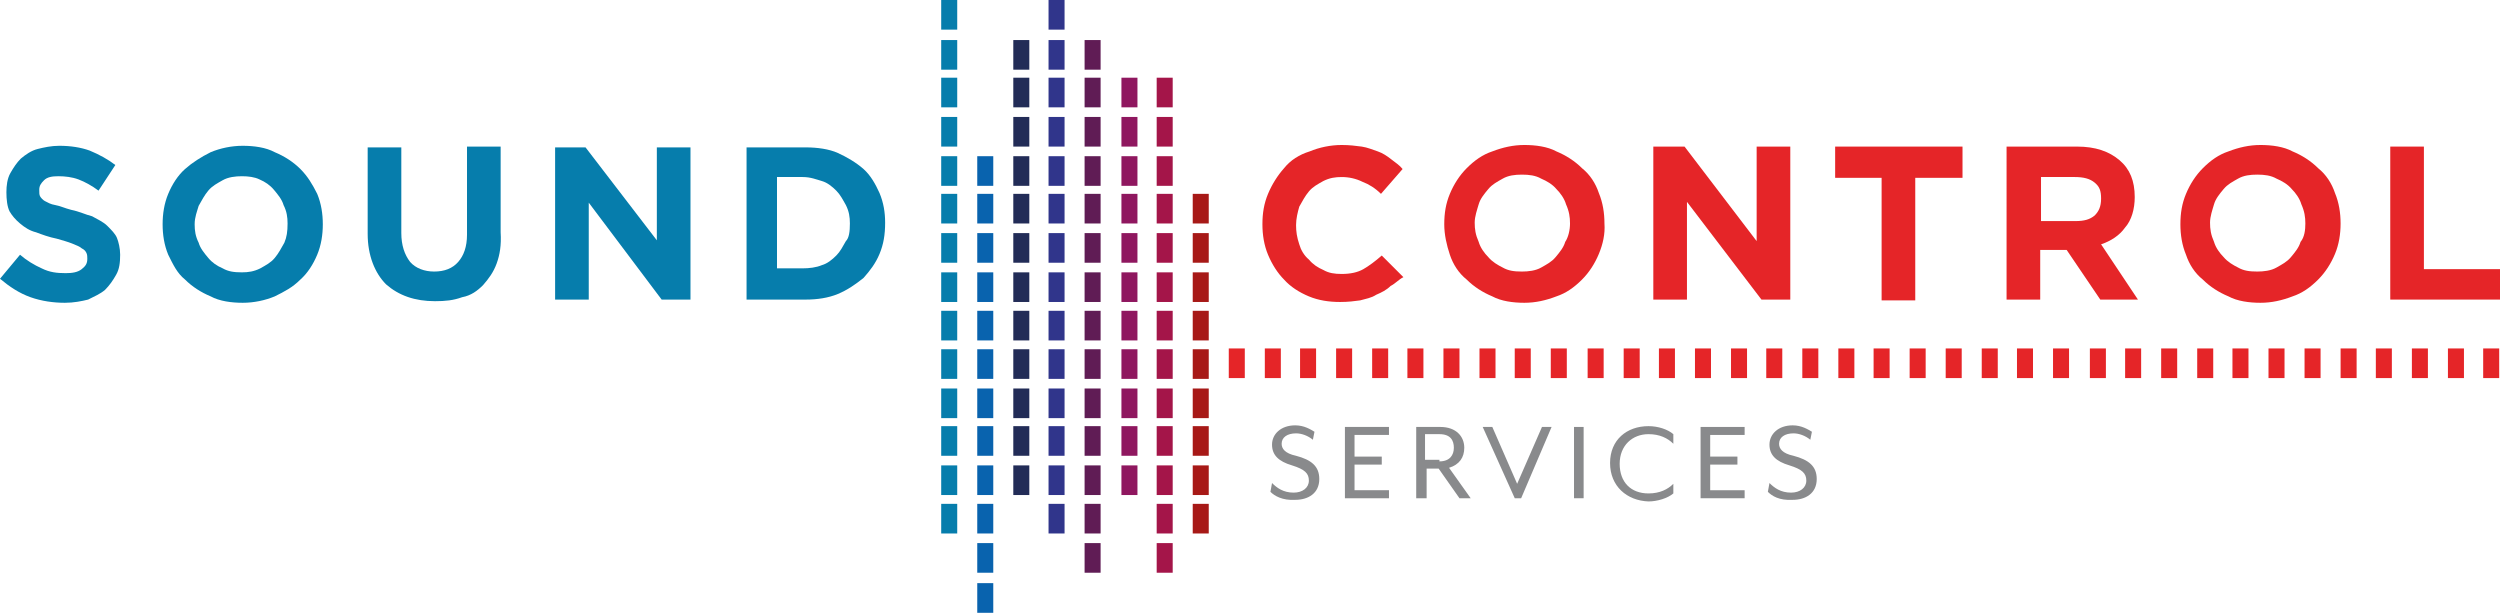 <?xml version="1.0" encoding="UTF-8" standalone="no"?>
<!-- Generator: Adobe Illustrator 23.0.0, SVG Export Plug-In . SVG Version: 6.00 Build 0)  -->
<svg xmlns:inkscape="http://www.inkscape.org/namespaces/inkscape" xmlns:sodipodi="http://sodipodi.sourceforge.net/DTD/sodipodi-0.dtd" xmlns="http://www.w3.org/2000/svg" xmlns:svg="http://www.w3.org/2000/svg" version="1.1" id="chosen" x="0px" y="0px" viewBox="0 0 312.1 76.5" xml:space="preserve" sodipodi:docname="ed3a827939900a6649321ce393132701.svg" width="312.1" height="76.5"><defs id="defs321"></defs>
<style type="text/css" id="style2">
	.st0{fill:#E52528;}
	.st1{fill:#A71917;}
	.st2{fill:#0963AE;}
	.st3{fill:#8F175F;}
	.st4{fill:#A41549;}
	.st5{fill:#222C57;}
	.st6{fill:#601C55;}
	.st7{fill:#067DAC;}
	.st8{fill:#30358B;}
	.st9{fill:#898A8C;}
</style>
<rect x="292.2" y="43.5" class="st0" width="2" height="3.7" id="rect4"></rect>
<rect x="216.1" y="43.5" class="st0" width="2" height="3.7" id="rect6"></rect>
<rect x="148.9" y="53.2" class="st1" width="2" height="3.7" id="rect8"></rect>
<rect x="148.9" y="48.5" class="st1" width="2" height="3.7" id="rect10"></rect>
<rect x="148.9" y="43.6" class="st1" width="2" height="3.7" id="rect12"></rect>
<rect x="148.9" y="38.8" class="st1" width="2" height="3.7" id="rect14"></rect>
<rect x="148.9" y="34" class="st1" width="2" height="3.7" id="rect16"></rect>
<rect x="148.9" y="29.1" class="st1" width="2" height="3.7" id="rect18"></rect>
<rect x="148.9" y="24.2" class="st1" width="2" height="3.7" id="rect20"></rect>
<rect x="122" y="53.2" class="st2" width="2" height="3.7" id="rect22"></rect>
<rect x="122" y="48.5" class="st2" width="2" height="3.7" id="rect24"></rect>
<rect x="122" y="43.6" class="st2" width="2" height="3.7" id="rect26"></rect>
<rect x="122" y="38.8" class="st2" width="2" height="3.7" id="rect28"></rect>
<rect x="122" y="34" class="st2" width="2" height="3.7" id="rect30"></rect>
<rect x="122" y="29.1" class="st2" width="2" height="3.7" id="rect32"></rect>
<rect x="122" y="24.2" class="st2" width="2" height="3.7" id="rect34"></rect>
<rect x="122" y="19.5" class="st2" width="2" height="3.7" id="rect36"></rect>
<rect x="198.2" y="43.5" class="st0" width="2" height="3.7" id="rect38"></rect>
<rect x="207.1" y="43.5" class="st0" width="2" height="3.7" id="rect40"></rect>
<rect x="225" y="43.5" class="st0" width="2" height="3.7" id="rect42"></rect>
<rect x="274.3" y="43.5" class="st0" width="2" height="3.7" id="rect44"></rect>
<rect x="153.4" y="43.5" class="st0" width="2" height="3.7" id="rect46"></rect>
<rect x="171.3" y="43.5" class="st0" width="2" height="3.7" id="rect48"></rect>
<rect x="202.7" y="43.5" class="st0" width="2" height="3.7" id="rect50"></rect>
<rect x="220.5" y="43.5" class="st0" width="2" height="3.7" id="rect52"></rect>
<rect x="233.9" y="43.5" class="st0" width="2" height="3.7" id="rect54"></rect>
<rect x="256.3" y="43.5" class="st0" width="2" height="3.7" id="rect56"></rect>
<rect x="283.2" y="43.5" class="st0" width="2" height="3.7" id="rect58"></rect>
<rect x="305.6" y="43.5" class="st0" width="2" height="3.7" id="rect60"></rect>
<rect x="140" y="53.2" class="st3" width="2" height="3.7" id="rect62"></rect>
<rect x="140" y="48.5" class="st3" width="2" height="3.7" id="rect64"></rect>
<rect x="140" y="43.6" class="st3" width="2" height="3.7" id="rect66"></rect>
<rect x="140" y="38.8" class="st3" width="2" height="3.7" id="rect68"></rect>
<rect x="140" y="34" class="st3" width="2" height="3.7" id="rect70"></rect>
<rect x="140" y="29.1" class="st3" width="2" height="3.7" id="rect72"></rect>
<rect x="140" y="24.2" class="st3" width="2" height="3.7" id="rect74"></rect>
<rect x="140" y="19.5" class="st3" width="2" height="3.7" id="rect76"></rect>
<rect x="140" y="14.6" class="st3" width="2" height="3.7" id="rect78"></rect>
<rect x="140" y="9.7" class="st3" width="2" height="3.7" id="rect80"></rect>
<rect x="144.4" y="53.2" class="st4" width="2" height="3.7" id="rect82"></rect>
<rect x="144.4" y="48.5" class="st4" width="2" height="3.7" id="rect84"></rect>
<rect x="144.4" y="43.6" class="st4" width="2" height="3.7" id="rect86"></rect>
<rect x="144.4" y="38.8" class="st4" width="2" height="3.7" id="rect88"></rect>
<rect x="144.4" y="34" class="st4" width="2" height="3.7" id="rect90"></rect>
<rect x="144.4" y="29.1" class="st4" width="2" height="3.7" id="rect92"></rect>
<rect x="144.4" y="24.2" class="st4" width="2" height="3.7" id="rect94"></rect>
<rect x="144.4" y="19.5" class="st4" width="2" height="3.7" id="rect96"></rect>
<rect x="144.4" y="14.6" class="st4" width="2" height="3.7" id="rect98"></rect>
<rect x="144.4" y="9.7" class="st4" width="2" height="3.7" id="rect100"></rect>
<rect x="166.8" y="43.5" class="st0" width="2" height="3.7" id="rect102"></rect>
<rect x="180.2" y="43.5" class="st0" width="2" height="3.7" id="rect104"></rect>
<rect x="211.6" y="43.5" class="st0" width="2" height="3.7" id="rect106"></rect>
<rect x="242.9" y="43.5" class="st0" width="2" height="3.7" id="rect108"></rect>
<rect x="269.8" y="43.5" class="st0" width="2" height="3.7" id="rect110"></rect>
<rect x="278.7" y="43.5" class="st0" width="2" height="3.7" id="rect112"></rect>
<rect x="126.5" y="53.2" class="st5" width="2" height="3.7" id="rect114"></rect>
<rect x="126.5" y="48.5" class="st5" width="2" height="3.7" id="rect116"></rect>
<rect x="126.5" y="43.6" class="st5" width="2" height="3.7" id="rect118"></rect>
<rect x="126.5" y="38.8" class="st5" width="2" height="3.7" id="rect120"></rect>
<rect x="126.5" y="34" class="st5" width="2" height="3.7" id="rect122"></rect>
<rect x="126.5" y="29.1" class="st5" width="2" height="3.7" id="rect124"></rect>
<rect x="126.5" y="24.2" class="st5" width="2" height="3.7" id="rect126"></rect>
<rect x="126.5" y="19.5" class="st5" width="2" height="3.7" id="rect128"></rect>
<rect x="126.5" y="14.6" class="st5" width="2" height="3.7" id="rect130"></rect>
<rect x="126.5" y="9.7" class="st5" width="2" height="3.7" id="rect132"></rect>
<rect x="126.5" y="5" class="st5" width="2" height="3.7" id="rect134"></rect>
<rect x="135.4" y="53.2" class="st6" width="2" height="3.7" id="rect136"></rect>
<rect x="135.4" y="48.5" class="st6" width="2" height="3.7" id="rect138"></rect>
<rect x="135.4" y="43.6" class="st6" width="2" height="3.7" id="rect140"></rect>
<rect x="135.4" y="38.8" class="st6" width="2" height="3.7" id="rect142"></rect>
<rect x="135.4" y="34" class="st6" width="2" height="3.7" id="rect144"></rect>
<rect x="135.4" y="29.1" class="st6" width="2" height="3.7" id="rect146"></rect>
<rect x="135.4" y="24.2" class="st6" width="2" height="3.7" id="rect148"></rect>
<rect x="135.4" y="19.5" class="st6" width="2" height="3.7" id="rect150"></rect>
<rect x="135.4" y="14.6" class="st6" width="2" height="3.7" id="rect152"></rect>
<rect x="135.4" y="9.7" class="st6" width="2" height="3.7" id="rect154"></rect>
<rect x="135.4" y="5" class="st6" width="2" height="3.7" id="rect156"></rect>
<rect x="157.9" y="43.5" class="st0" width="2" height="3.7" id="rect158"></rect>
<rect x="229.5" y="43.5" class="st0" width="2" height="3.7" id="rect160"></rect>
<rect x="238.4" y="43.5" class="st0" width="2" height="3.7" id="rect162"></rect>
<rect x="247.4" y="43.5" class="st0" width="2" height="3.7" id="rect164"></rect>
<rect x="260.9" y="43.5" class="st0" width="2" height="3.7" id="rect166"></rect>
<rect x="296.6" y="43.5" class="st0" width="2" height="3.7" id="rect168"></rect>
<rect x="310" y="43.5" class="st0" width="2" height="3.7" id="rect170"></rect>
<rect x="117.5" y="53.2" class="st7" width="2" height="3.7" id="rect172"></rect>
<rect x="117.5" y="48.5" class="st7" width="2" height="3.7" id="rect174"></rect>
<rect x="117.5" y="43.6" class="st7" width="2" height="3.7" id="rect176"></rect>
<rect x="117.5" y="38.8" class="st7" width="2" height="3.7" id="rect178"></rect>
<rect x="117.5" y="34" class="st7" width="2" height="3.7" id="rect180"></rect>
<rect x="117.5" y="29.1" class="st7" width="2" height="3.7" id="rect182"></rect>
<rect x="117.5" y="24.2" class="st7" width="2" height="3.7" id="rect184"></rect>
<rect x="117.5" y="19.5" class="st7" width="2" height="3.7" id="rect186"></rect>
<rect x="117.5" y="14.6" class="st7" width="2" height="3.7" id="rect188"></rect>
<rect x="117.5" y="9.7" class="st7" width="2" height="3.7" id="rect190"></rect>
<rect x="117.5" y="5" class="st7" width="2" height="3.7" id="rect192"></rect>
<rect x="117.5" class="st7" width="2" height="3.7" id="rect194" y="0"></rect>
<rect x="130.9" y="53.2" class="st8" width="2" height="3.7" id="rect196"></rect>
<rect x="130.9" y="48.5" class="st8" width="2" height="3.7" id="rect198"></rect>
<rect x="130.9" y="43.6" class="st8" width="2" height="3.7" id="rect200"></rect>
<rect x="130.9" y="38.8" class="st8" width="2" height="3.7" id="rect202"></rect>
<rect x="130.9" y="34" class="st8" width="2" height="3.7" id="rect204"></rect>
<rect x="130.9" y="29.1" class="st8" width="2" height="3.7" id="rect206"></rect>
<rect x="148.9" y="62.9" class="st1" width="2" height="3.7" id="rect208"></rect>
<rect x="148.9" y="58.1" class="st1" width="2" height="3.7" id="rect210"></rect>
<rect x="122" y="72.8" class="st2" width="2" height="3.7" id="rect212"></rect>
<rect x="122" y="67.8" class="st2" width="2" height="3.7" id="rect214"></rect>
<rect x="122" y="62.9" class="st2" width="2" height="3.7" id="rect216"></rect>
<rect x="122" y="58.1" class="st2" width="2" height="3.7" id="rect218"></rect>
<rect x="140" y="58.1" class="st3" width="2" height="3.7" id="rect220"></rect>
<rect x="144.4" y="67.8" class="st4" width="2" height="3.7" id="rect222"></rect>
<rect x="144.4" y="62.9" class="st4" width="2" height="3.7" id="rect224"></rect>
<rect x="144.4" y="58.1" class="st4" width="2" height="3.7" id="rect226"></rect>
<rect x="126.5" y="58.1" class="st5" width="2" height="3.7" id="rect228"></rect>
<rect x="135.4" y="67.8" class="st6" width="2" height="3.7" id="rect230"></rect>
<rect x="135.4" y="62.9" class="st6" width="2" height="3.7" id="rect232"></rect>
<rect x="135.4" y="58.1" class="st6" width="2" height="3.7" id="rect234"></rect>
<rect x="117.5" y="62.9" class="st7" width="2" height="3.7" id="rect236"></rect>
<rect x="117.5" y="58.1" class="st7" width="2" height="3.7" id="rect238"></rect>
<rect x="130.9" y="62.9" class="st8" width="2" height="3.7" id="rect240"></rect>
<rect x="130.9" y="58.1" class="st8" width="2" height="3.7" id="rect242"></rect>
<rect x="130.9" y="24.2" class="st8" width="2" height="3.7" id="rect244"></rect>
<rect x="130.9" y="19.5" class="st8" width="2" height="3.7" id="rect246"></rect>
<rect x="130.9" y="14.6" class="st8" width="2" height="3.7" id="rect248"></rect>
<rect x="130.9" y="9.7" class="st8" width="2" height="3.7" id="rect250"></rect>
<rect x="130.9" y="5" class="st8" width="2" height="3.7" id="rect252"></rect>
<rect x="130.9" class="st8" width="2" height="3.7" id="rect254" y="0"></rect>
<rect x="162.3" y="43.5" class="st0" width="2" height="3.7" id="rect256"></rect>
<rect x="175.7" y="43.5" class="st0" width="2" height="3.7" id="rect258"></rect>
<rect x="184.7" y="43.5" class="st0" width="2" height="3.7" id="rect260"></rect>
<rect x="189.1" y="43.5" class="st0" width="2" height="3.7" id="rect262"></rect>
<rect x="193.6" y="43.5" class="st0" width="2" height="3.7" id="rect264"></rect>
<rect x="251.8" y="43.5" class="st0" width="2" height="3.7" id="rect266"></rect>
<rect x="265.3" y="43.5" class="st0" width="2" height="3.7" id="rect268"></rect>
<rect x="287.7" y="43.5" class="st0" width="2" height="3.7" id="rect270"></rect>
<rect x="301.1" y="43.5" class="st0" width="2" height="3.7" id="rect272"></rect>
<g id="g284" transform="translate(-0.2)">
	<path class="st7" d="M 14.7,34.3 C 14.3,35 13.9,35.6 13.3,36.2 12.7,36.7 12,37 11.2,37.4 10.4,37.6 9.4,37.8 8.3,37.8 6.9,37.8 5.4,37.6 4,37.1 2.6,36.6 1.4,35.8 0.2,34.8 l 2.5,-3 c 0.8,0.7 1.8,1.3 2.7,1.7 1,0.5 1.9,0.6 3,0.6 0.8,0 1.5,-0.1 2,-0.5 0.5,-0.4 0.7,-0.7 0.7,-1.3 v 0 c 0,-0.2 0,-0.5 -0.1,-0.7 C 10.9,31.4 10.8,31.2 10.4,31 10.2,30.8 9.7,30.6 9.2,30.4 8.7,30.2 8,30 7.3,29.8 6.3,29.6 5.5,29.3 4.7,29 3.9,28.8 3.3,28.4 2.7,27.9 2.1,27.4 1.7,26.9 1.4,26.4 1.1,25.8 1,24.9 1,24 v 0 c 0,-0.8 0.1,-1.7 0.5,-2.4 0.4,-0.7 0.8,-1.3 1.3,-1.8 0.6,-0.5 1.3,-1 2.1,-1.2 0.8,-0.2 1.7,-0.4 2.7,-0.4 1.4,0 2.7,0.2 3.8,0.6 1.2,0.5 2.3,1.1 3.2,1.8 l -2.1,3.2 C 11.7,23.2 10.8,22.7 10,22.4 9.2,22.1 8.3,22 7.5,22 6.7,22 6.1,22.1 5.7,22.5 5.3,22.9 5.1,23.2 5.1,23.7 v 0 c 0,0.4 0,0.6 0.1,0.8 0.1,0.2 0.4,0.5 0.6,0.6 0.4,0.2 0.7,0.4 1.3,0.5 0.6,0.1 1.2,0.4 2,0.6 1,0.2 1.8,0.6 2.6,0.8 0.7,0.4 1.4,0.7 1.9,1.2 0.5,0.5 1,1 1.2,1.5 0.2,0.5 0.4,1.3 0.4,2.1 v 0 c 0,1 -0.1,1.8 -0.5,2.5 z" id="path274"></path>
	<path class="st7" d="m 39.8,31.8 c -0.5,1.2 -1.2,2.3 -2.1,3.1 -1,1 -2,1.5 -3.2,2.1 -1.2,0.5 -2.6,0.8 -4,0.8 -1.4,0 -2.9,-0.2 -4,-0.8 -1.2,-0.5 -2.3,-1.2 -3.2,-2.1 -1,-0.8 -1.5,-1.9 -2.1,-3.1 -0.5,-1.2 -0.7,-2.5 -0.7,-3.8 v 0 c 0,-1.3 0.2,-2.6 0.7,-3.8 0.5,-1.2 1.2,-2.3 2.1,-3.1 0.9,-0.8 2,-1.5 3.2,-2.1 1.2,-0.5 2.6,-0.8 4,-0.8 1.4,0 2.9,0.2 4,0.8 1.2,0.5 2.3,1.2 3.2,2.1 0.9,0.9 1.5,1.9 2.1,3.1 0.5,1.2 0.7,2.5 0.7,3.8 v 0 c 0,1.3 -0.2,2.6 -0.7,3.8 z m -3.7,-3.9 c 0,-0.8 -0.1,-1.5 -0.5,-2.3 -0.2,-0.7 -0.7,-1.3 -1.2,-1.9 -0.5,-0.6 -1.1,-1 -1.8,-1.3 C 32,22.1 31.2,22 30.4,22 c -0.8,0 -1.7,0.1 -2.4,0.5 -0.7,0.4 -1.3,0.7 -1.8,1.3 -0.5,0.6 -0.8,1.2 -1.2,1.9 -0.2,0.7 -0.5,1.4 -0.5,2.3 v 0 c 0,0.8 0.1,1.5 0.5,2.3 0.2,0.7 0.7,1.3 1.2,1.9 0.5,0.6 1.1,1 1.8,1.3 0.7,0.4 1.4,0.5 2.4,0.5 0.8,0 1.5,-0.1 2.3,-0.5 0.7,-0.4 1.3,-0.7 1.8,-1.3 0.5,-0.6 0.8,-1.2 1.2,-1.9 0.3,-0.7 0.4,-1.4 0.4,-2.4 z" id="path276"></path>
	<path class="st7" d="m 62.2,32.9 c -0.4,1.1 -1,1.9 -1.7,2.7 -0.7,0.7 -1.5,1.3 -2.6,1.5 -1.1,0.4 -2.1,0.5 -3.4,0.5 C 52,37.6 50,36.9 48.4,35.5 47,34.1 46.1,31.9 46.1,29.2 V 18.4 h 4.2 v 10.7 c 0,1.5 0.4,2.7 1.1,3.6 0.7,0.8 1.8,1.2 3,1.2 1.3,0 2.3,-0.4 3,-1.2 0.7,-0.8 1.1,-1.9 1.1,-3.4 v -11 h 4.2 V 29 c 0.1,1.6 -0.1,2.8 -0.5,3.9 z" id="path278"></path>
	<path class="st7" d="M 82.8,37.4 73.7,25.3 v 12.1 h -4.2 v -19 h 3.8 L 82.2,30 V 18.4 h 4.2 v 19 z" id="path280"></path>
	<path class="st7" d="m 110,31.7 c -0.5,1.2 -1.2,2.1 -2,3 -1,0.8 -2,1.5 -3.2,2 -1.2,0.5 -2.6,0.7 -4,0.7 h -7.4 v -19 h 7.4 c 1.4,0 2.9,0.2 4,0.7 1.1,0.5 2.3,1.2 3.2,2 0.9,0.8 1.5,1.9 2,3 0.5,1.2 0.7,2.4 0.7,3.7 v 0 c 0,1.5 -0.2,2.7 -0.7,3.9 z m -3.7,-3.8 c 0,-0.8 -0.1,-1.5 -0.5,-2.3 -0.4,-0.7 -0.7,-1.3 -1.2,-1.8 -0.5,-0.5 -1.1,-1 -1.8,-1.2 -0.7,-0.2 -1.4,-0.5 -2.4,-0.5 h -3.2 v 11.4 h 3.2 c 0.8,0 1.7,-0.1 2.4,-0.4 0.7,-0.2 1.3,-0.7 1.8,-1.2 0.5,-0.5 0.8,-1.1 1.2,-1.8 0.4,-0.4 0.5,-1.2 0.5,-2.2 z" id="path282"></path>
</g>
<g id="g300" transform="translate(-0.2)">
	<path class="st0" d="m 173.8,35.7 c -0.5,0.5 -1.1,0.8 -1.8,1.1 -0.6,0.4 -1.3,0.5 -2,0.7 -0.7,0.1 -1.5,0.2 -2.5,0.2 -1.4,0 -2.7,-0.2 -3.9,-0.7 -1.2,-0.5 -2.3,-1.2 -3.1,-2.1 -0.8,-0.8 -1.5,-1.9 -2,-3.1 -0.5,-1.2 -0.7,-2.5 -0.7,-3.8 v 0 c 0,-1.4 0.2,-2.6 0.7,-3.8 0.5,-1.2 1.2,-2.3 2,-3.2 0.8,-1 1.9,-1.7 3.2,-2.1 1.2,-0.5 2.6,-0.8 4,-0.8 1,0 1.7,0.1 2.5,0.2 0.7,0.1 1.4,0.4 2,0.6 0.6,0.2 1.2,0.6 1.7,1 0.5,0.4 1,0.7 1.4,1.2 l -2.7,3.1 c -0.7,-0.7 -1.5,-1.2 -2.3,-1.5 -0.8,-0.4 -1.7,-0.6 -2.6,-0.6 -0.8,0 -1.5,0.1 -2.3,0.5 -0.7,0.4 -1.3,0.7 -1.8,1.3 -0.5,0.6 -0.8,1.2 -1.2,1.9 -0.2,0.7 -0.4,1.5 -0.4,2.3 v 0 c 0,0.8 0.1,1.5 0.4,2.4 0.2,0.7 0.6,1.4 1.2,1.9 0.5,0.6 1.1,1 1.8,1.3 0.7,0.4 1.4,0.5 2.3,0.5 1.1,0 2,-0.2 2.7,-0.6 0.7,-0.4 1.5,-1 2.3,-1.7 l 2.7,2.7 c -0.6,0.3 -1,0.8 -1.6,1.1 z" id="path286"></path>
	<path class="st0" d="m 199.8,31.7 c -0.5,1.2 -1.2,2.3 -2.1,3.2 -1,1 -2,1.7 -3.2,2.1 -1.3,0.5 -2.6,0.8 -4,0.8 -1.4,0 -2.9,-0.2 -4,-0.8 -1.2,-0.5 -2.3,-1.2 -3.2,-2.1 -1,-0.8 -1.7,-1.9 -2.1,-3.1 -0.4,-1.2 -0.7,-2.5 -0.7,-3.8 v 0 c 0,-1.4 0.2,-2.6 0.7,-3.8 0.5,-1.2 1.2,-2.3 2.1,-3.2 1,-1 2,-1.7 3.2,-2.1 1.3,-0.5 2.6,-0.8 4,-0.8 1.4,0 2.9,0.2 4,0.8 1.2,0.5 2.3,1.2 3.2,2.1 1,0.8 1.7,1.9 2.1,3.1 0.5,1.2 0.7,2.5 0.7,3.8 v 0 c 0.1,1.3 -0.2,2.6 -0.7,3.8 z m -3.6,-3.8 c 0,-0.8 -0.1,-1.5 -0.5,-2.4 -0.2,-0.7 -0.7,-1.4 -1.2,-1.9 -0.5,-0.6 -1.2,-1 -1.9,-1.3 -0.7,-0.4 -1.5,-0.5 -2.4,-0.5 -0.9,0 -1.7,0.1 -2.4,0.5 -0.7,0.4 -1.3,0.7 -1.8,1.3 -0.5,0.6 -1,1.2 -1.2,1.9 -0.2,0.7 -0.5,1.5 -0.5,2.3 v 0 c 0,0.8 0.1,1.5 0.5,2.4 0.2,0.7 0.7,1.4 1.2,1.9 0.5,0.6 1.2,1 1.8,1.3 0.7,0.4 1.4,0.5 2.4,0.5 0.8,0 1.7,-0.1 2.4,-0.5 0.7,-0.4 1.3,-0.7 1.8,-1.3 0.5,-0.6 1,-1.2 1.2,-1.9 0.4,-0.6 0.6,-1.5 0.6,-2.3 z" id="path288"></path>
	<path class="st0" d="m 220.1,37.4 -9.3,-12.2 v 12.2 h -4.2 V 18.3 h 3.9 l 9,11.8 V 18.3 h 4.2 v 19.1 z" id="path290"></path>
	<path class="st0" d="m 239.3,22.2 v 15.3 h -4.2 V 22.2 h -5.8 v -3.9 h 15.9 v 3.9 z" id="path292"></path>
	<path class="st0" d="m 262.4,37.4 -4.2,-6.2 h -3.3 v 6.2 h -4.2 V 18.3 h 8.8 c 2.3,0 4,0.6 5.3,1.7 1.3,1.1 1.9,2.6 1.9,4.6 v 0 c 0,1.5 -0.4,2.9 -1.2,3.8 -0.7,1 -1.8,1.7 -3,2.1 l 4.6,6.9 z m 0.1,-12.6 c 0,-1 -0.2,-1.5 -0.8,-2 -0.6,-0.5 -1.4,-0.7 -2.5,-0.7 H 255 v 5.5 h 4.3 c 1.1,0 1.8,-0.2 2.4,-0.7 0.5,-0.5 0.8,-1.1 0.8,-2.1 z" id="path294"></path>
	<path class="st0" d="m 291.7,31.7 c -0.5,1.2 -1.2,2.3 -2.1,3.2 -1,1 -2,1.7 -3.2,2.1 -1.3,0.5 -2.6,0.8 -4,0.8 -1.4,0 -2.9,-0.2 -4,-0.8 -1.2,-0.5 -2.3,-1.2 -3.2,-2.1 -1,-0.8 -1.7,-1.9 -2.1,-3.1 -0.5,-1.2 -0.7,-2.5 -0.7,-3.8 v 0 c 0,-1.4 0.2,-2.6 0.7,-3.8 0.5,-1.2 1.2,-2.3 2.1,-3.2 1,-1 2,-1.7 3.2,-2.1 1.3,-0.5 2.6,-0.8 4,-0.8 1.4,0 2.9,0.2 4,0.8 1.2,0.5 2.3,1.2 3.2,2.1 1,0.8 1.7,1.9 2.1,3.1 0.5,1.2 0.7,2.5 0.7,3.8 v 0 c 0,1.3 -0.2,2.6 -0.7,3.8 z M 288,27.9 c 0,-0.8 -0.1,-1.5 -0.5,-2.4 -0.2,-0.7 -0.7,-1.4 -1.2,-1.9 -0.5,-0.6 -1.2,-1 -1.9,-1.3 -0.7,-0.4 -1.5,-0.5 -2.4,-0.5 -0.9,0 -1.7,0.1 -2.4,0.5 -0.7,0.4 -1.3,0.7 -1.8,1.3 -0.5,0.6 -1,1.2 -1.2,1.9 -0.2,0.7 -0.5,1.5 -0.5,2.3 v 0 c 0,0.8 0.1,1.5 0.5,2.4 0.2,0.7 0.7,1.4 1.2,1.9 0.5,0.6 1.2,1 1.8,1.3 0.7,0.4 1.4,0.5 2.4,0.5 0.8,0 1.7,-0.1 2.4,-0.5 0.7,-0.4 1.3,-0.7 1.8,-1.3 0.5,-0.6 1,-1.2 1.2,-1.9 0.5,-0.6 0.6,-1.5 0.6,-2.3 z" id="path296"></path>
	<path class="st0" d="M 298.6,37.4 V 18.3 h 4.2 v 15.3 h 9.5 v 3.8 z" id="path298"></path>
</g>
<path class="st9" d="m 158.6,61.4 0.2,-1.1 c 0.6,0.6 1.4,1.2 2.7,1.2 1.1,0 1.9,-0.6 1.9,-1.5 0,-0.9 -0.5,-1.4 -2.1,-1.9 -1.7,-0.5 -2.5,-1.3 -2.5,-2.6 0,-1.3 1.1,-2.4 2.9,-2.4 1.1,0 1.9,0.5 2.4,0.8 l -0.2,1 c -0.6,-0.5 -1.4,-0.8 -2.1,-0.8 -1.1,0 -1.8,0.5 -1.8,1.3 0,0.6 0.4,1.2 1.8,1.5 1.9,0.5 2.9,1.3 2.9,2.9 0,1.8 -1.4,2.6 -3,2.6 -1.6,0.1 -2.6,-0.5 -3.1,-1 z" id="path302"></path>
<path class="st9" d="m 167.9,53.3 h 5.5 v 1 h -4.3 V 57 h 3.4 v 1 h -3.4 v 3.2 h 4.3 v 1 h -5.5 z" id="path304"></path>
<path class="st9" d="m 176.8,53.3 h 3 c 2,0 3,1.2 3,2.6 0,1.2 -0.6,2.1 -1.9,2.5 l 2.7,3.8 h -1.4 l -2.6,-3.7 h -1.5 v 3.7 h -1.3 z m 2.9,4.3 c 1.3,0 1.8,-0.8 1.8,-1.7 0,-0.9 -0.4,-1.7 -1.8,-1.7 h -1.8 v 3.2 h 1.8 z" id="path306"></path>
<path class="st9" d="m 185.1,53.3 h 1.2 l 3.1,7.1 3.1,-7.1 h 1.2 l -3.8,8.9 h -0.8 z" id="path308"></path>
<path class="st9" d="m 196.5,53.3 h 1.2 v 8.9 h -1.2 z" id="path310"></path>
<path class="st9" d="m 201,57.8 c 0,-2.9 2.1,-4.6 4.8,-4.6 1.2,0 2.4,0.4 3.1,1 v 1.2 c -0.7,-0.7 -1.7,-1.2 -3.1,-1.2 -2,0 -3.6,1.4 -3.6,3.7 0,2.3 1.4,3.7 3.6,3.7 1.4,0 2.4,-0.5 3.1,-1.2 v 1.2 c -0.7,0.6 -2,1 -3.1,1 -2.7,-0.1 -4.8,-1.9 -4.8,-4.8 z" id="path312"></path>
<path class="st9" d="m 212.3,53.3 h 5.5 v 1 h -4.3 V 57 h 3.4 v 1 h -3.4 v 3.2 h 4.3 v 1 h -5.5 z" id="path314"></path>
<path class="st9" d="m 220.7,61.4 0.2,-1.1 c 0.6,0.6 1.4,1.2 2.7,1.2 1.1,0 1.9,-0.6 1.9,-1.5 0,-0.9 -0.5,-1.4 -2.1,-1.9 -1.7,-0.5 -2.5,-1.3 -2.5,-2.6 0,-1.3 1.1,-2.4 2.9,-2.4 1.1,0 1.9,0.5 2.4,0.8 l -0.2,1 c -0.6,-0.5 -1.4,-0.8 -2.1,-0.8 -1.1,0 -1.8,0.5 -1.8,1.3 0,0.6 0.4,1.2 1.8,1.5 1.9,0.5 2.9,1.3 2.9,2.9 0,1.8 -1.4,2.6 -3,2.6 -1.7,0.1 -2.6,-0.5 -3.1,-1 z" id="path316"></path>
</svg>
